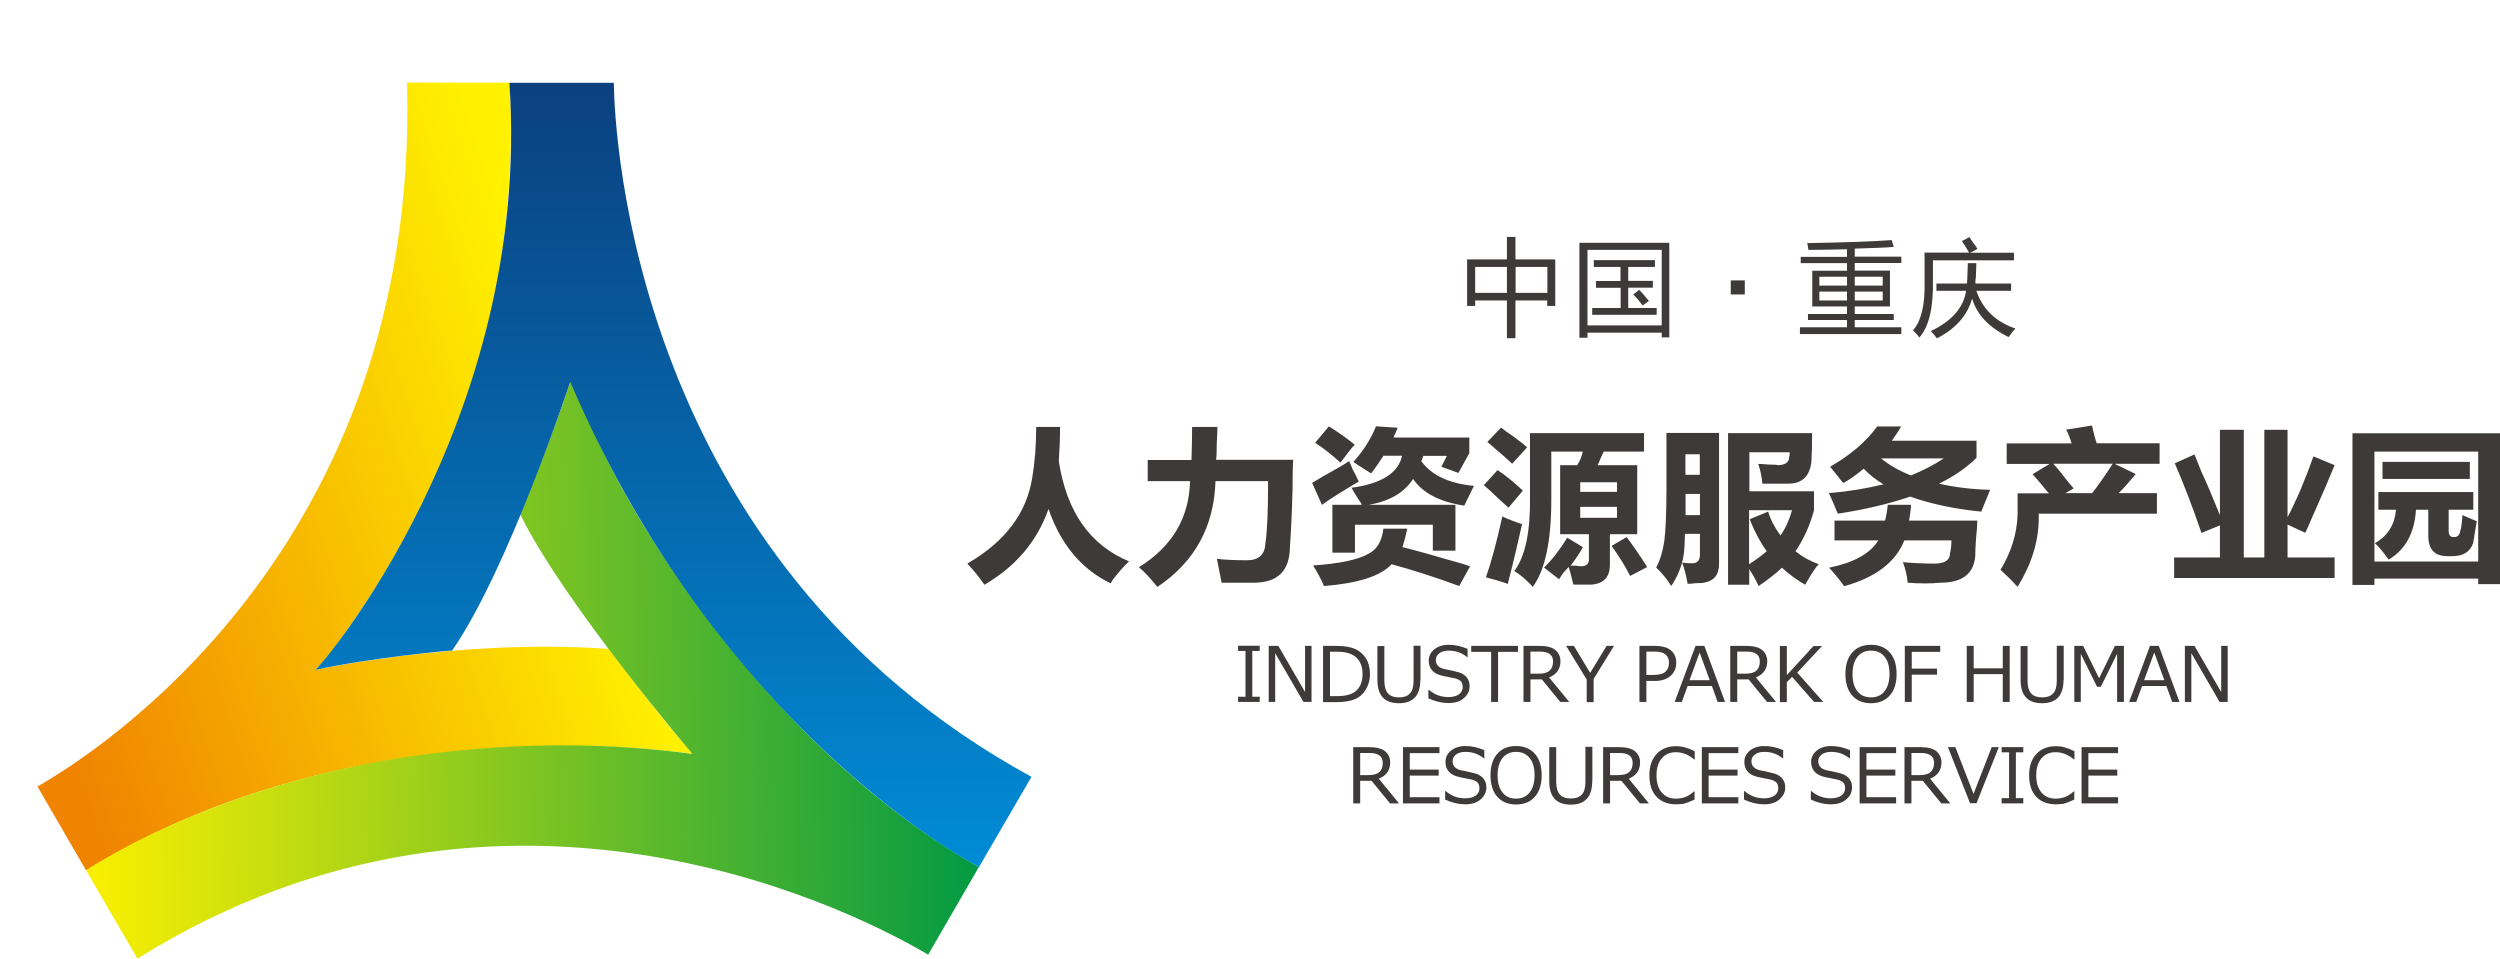 <?xml version="1.0" encoding="utf-8"?>
<!-- Generator: Adobe Illustrator 22.1.0, SVG Export Plug-In . SVG Version: 6.00 Build 0)  -->
<svg version="1.1" id="_x37C_" xmlns="http://www.w3.org/2000/svg" xmlns:xlink="http://www.w3.org/1999/xlink" x="0px" y="0px"
	 viewBox="0 0 1582.7 606.9" style="enable-background:new 0 0 1582.7 606.9;" xml:space="preserve">
<style type="text/css">
	.st0{fill-rule:evenodd;clip-rule:evenodd;fill:url(#SVGID_1_);}
	.st1{fill-rule:evenodd;clip-rule:evenodd;fill:url(#SVGID_2_);}
	.st2{fill-rule:evenodd;clip-rule:evenodd;fill:url(#SVGID_3_);}
	.st3{fill-rule:evenodd;clip-rule:evenodd;fill:#3E3A39;}
</style>
<g>
	<g>
		<linearGradient id="SVGID_1_" gradientUnits="userSpaceOnUse" x1="8.593" y1="379.463" x2="360.528" y2="260.645">
			<stop  offset="0" style="stop-color:#F08300"/>
			<stop  offset="1" style="stop-color:#FFF100"/>
		</linearGradient>
		<path class="st0" d="M23.7,497.9c35.5-20.1,242.2-149.8,234-445.6h64.9c0.6,10.8,3,51.9-4.7,107.4
			c-9.7,69.1-39.8,158.4-101.8,244.3c-5,7-10.2,13.8-16.5,20.1c0,0,91.4-20,185.7-13.3c0,0,37.3,49.4,53.4,66.5
			c0,0-128.1-20.4-265.2,20.9c-39.9,12-79.3,28.5-119,52.8L23.7,497.9z"/>
		<linearGradient id="SVGID_2_" gradientUnits="userSpaceOnUse" x1="624.402" y1="420.479" x2="43.487" y2="430.451">
			<stop  offset="0" style="stop-color:#009944"/>
			<stop  offset="1" style="stop-color:#FFF100"/>
		</linearGradient>
		<path class="st1" d="M361,241.8c2.2,0,11.1,27.7,32.9,67.5c26.8,49,76.2,119.8,139.8,176.9c26.6,23.9,55.4,45.4,86,62.7
			l-32.1,55.5c-36.8-21.9-264.1-145.1-500.6,2.5L54.5,551c20.2-13.2,107.6-64.7,242.4-76.5c42.6-3.7,90-4.1,141.5,2.8
			c0,0-81.2-95-109-151.6C329.4,325.6,349.5,277,361,241.8z"/>
		<linearGradient id="SVGID_3_" gradientUnits="userSpaceOnUse" x1="426.264" y1="52.375" x2="426.264" y2="548.94">
			<stop  offset="0" style="stop-color:#0B407F"/>
			<stop  offset="1" style="stop-color:#008CD6"/>
		</linearGradient>
		<path class="st2" d="M199.5,424.1c1.5,0.7,137.6-157.1,123-371.7h66.1c0.4,30.7,11.6,301.3,264.4,439.4l-33.2,57.1
			c-30-15.7-172.4-104.9-258.8-307.2c0,0-38.9,118.3-74.8,170.2C286.2,411.6,235.7,416.2,199.5,424.1z"/>
	</g>
	<path class="st3" d="M797.5,444.4h-13.7v-3.3h4.7v-29h-4.7v-3.3h13.7v3.3h-4.7v29h4.7V444.4L797.5,444.4z M830.3,444.4h-5.1
		l-17.9-30.9v30.9h-4.1v-35.5h6.1l16.9,29.2v-29.2h4.1V444.4L830.3,444.4z M837.6,444.4v-35.5h8.6c5,0,8.9,0.7,11.8,2
		c2.9,1.3,5.1,3.3,6.8,6c1.7,2.7,2.5,6,2.5,9.9c0,4.8-1.6,9-4.7,12.5c-3.1,3.5-8.6,5.2-16.3,5.2H837.6L837.6,444.4z M842,412.6v28.1
		h4.6c5.6,0,9.7-1.2,12.2-3.6c2.5-2.4,3.8-5.9,3.8-10.5c0-4.4-1.3-7.8-3.9-10.3c-2.6-2.5-6.6-3.7-12.2-3.7H842L842,412.6z
		 M899.2,430.3c0,5.1-1.2,8.9-3.5,11.3c-2.3,2.4-5.7,3.6-10.1,3.6c-9.1,0-13.6-4.9-13.6-14.8v-21.4h4.4v21.8c0,3.8,0.8,6.5,2.3,8.2
		c1.5,1.7,3.8,2.5,7,2.5c3.1,0,5.4-0.8,6.9-2.5c1.6-1.6,2.3-4.4,2.3-8.2v-22h4.4V430.3L899.2,430.3z M916.9,445.1c-4,0-8.2-1-12.6-3
		v-5.4h0.3c3.6,3.1,7.7,4.6,12.3,4.6c2.8,0,5.1-0.6,6.7-1.7c1.6-1.2,2.4-2.7,2.4-4.6c0-1.5-0.3-2.6-1-3.5c-0.7-0.8-1.9-1.5-3.6-2
		l-7.9-1.6c-2.9-0.6-5.2-1.7-6.7-3.3c-1.5-1.6-2.3-3.7-2.3-6.3c0-2.9,1.2-5.3,3.5-7.2c2.4-1.9,5.4-2.9,9.2-2.9c4,0,7.9,0.9,11.9,2.6
		v5.2h-0.3c-3.3-2.7-7.1-4.1-11.6-4.1c-2.4,0-4.4,0.5-5.9,1.6c-1.5,1.1-2.3,2.5-2.3,4.3c0,2.9,1.7,4.8,5.1,5.7
		c2,0.4,4.2,0.8,6.6,1.4c2.4,0.5,4.2,1.1,5.2,1.7c1,0.6,1.9,1.3,2.5,2c0.7,0.8,1.1,1.6,1.5,2.6c0.3,1,0.5,2,0.5,3.2
		c0,3.1-1.3,5.6-3.8,7.7C924.4,444.1,921.1,445.1,916.9,445.1L916.9,445.1z M944,444.4v-31.7h-12.6v-3.8h29.6v3.8h-12.6v31.7H944
		L944,444.4z M993.5,444.4h-5.7l-11.7-14.3h-7.2v14.3h-4.4v-35.5h10.1c4.7,0,8.1,0.9,10.2,2.7c2,1.8,3.1,4.1,3.1,7
		c0,4.9-2.4,8.3-7.2,10.3L993.5,444.4L993.5,444.4z M968.9,412.6v13.9h5.2c3.3,0,5.6-0.7,7-2c1.4-1.3,2.1-3.2,2.1-5.8
		c0-4.1-2.8-6.2-8.3-6.2H968.9L968.9,412.6z M1021.8,408.9h-4.7l-10.4,17.1l-10.3-17.1h-4.9l13,21.3v14.3h4.4v-14.7L1021.8,408.9
		L1021.8,408.9z M1042.3,431v13.4h-4.4v-35.5h9.8c4.6,0,8,1,10.2,2.9c2.2,1.9,3.3,4.5,3.3,7.8c0,3.4-1.2,6.1-3.6,8.3
		c-2.4,2.1-5.7,3.2-10.1,3.2H1042.3L1042.3,431z M1042.3,412.6v14.7h4.4c3.6,0,6.2-0.7,7.7-2.1c1.5-1.4,2.2-3.2,2.2-5.6
		c0-2.3-0.7-4.1-2.2-5.3c-1.5-1.2-3.8-1.8-7-1.8H1042.3L1042.3,412.6z M1082.4,430.6l-6.4-17.5l-6.4,17.5H1082.4L1082.4,430.6z
		 M1087.4,444.4h4.7l-13.1-35.5h-5.6l-13.2,35.5h4.5l3.7-10.1h15.4L1087.4,444.4L1087.4,444.4z M1124.4,444.4h-5.7l-11.7-14.3h-7.2
		v14.3h-4.4v-35.5h10.1c4.7,0,8.1,0.9,10.2,2.7c2,1.8,3.1,4.1,3.1,7c0,4.9-2.4,8.3-7.2,10.3L1124.4,444.4L1124.4,444.4z
		 M1099.8,412.6v13.9h5.2c3.3,0,5.6-0.7,7-2c1.4-1.3,2.1-3.2,2.1-5.8c0-4.1-2.8-6.2-8.3-6.2H1099.8L1099.8,412.6z M1154.3,444.4
		h-5.8l-14-15.9l-3.3,3.4v12.6h-4.4v-35.5h4.4v18.4l16.9-18.4h5.4l-15.7,16.8L1154.3,444.4L1154.3,444.4z M1184.5,445.2
		c-5,0-9-1.6-11.9-4.9c-2.9-3.3-4.3-7.8-4.3-13.6c0-5.8,1.4-10.3,4.3-13.6c2.9-3.3,6.8-4.9,11.9-4.9c5,0,9,1.6,11.9,4.9
		c2.9,3.3,4.3,7.8,4.3,13.6c0,5.8-1.4,10.3-4.3,13.6C1193.5,443.5,1189.6,445.2,1184.5,445.2L1184.5,445.2z M1184.5,411.9
		c-3.7,0-6.5,1.3-8.6,3.9c-2,2.6-3.1,6.2-3.1,10.9c0,4.7,1,8.3,3.1,10.9c2,2.6,4.9,3.9,8.6,3.9c3.7,0,6.5-1.3,8.6-3.9
		c2-2.6,3.1-6.2,3.1-10.9c0-4.7-1-8.4-3.1-10.9C1191.1,413.2,1188.2,411.9,1184.5,411.9L1184.5,411.9z M1228.3,412.7h-18v10.6h16
		v3.8h-16v17.3h-4.4v-35.5h22.4V412.7L1228.3,412.7z M1272.3,444.4h-4.4v-17.6h-18.4v17.6h-4.4v-35.5h4.4v14.2h18.4v-14.2h4.4V444.4
		L1272.3,444.4z M1306.4,430.3c0,5.1-1.2,8.9-3.5,11.3c-2.3,2.4-5.7,3.6-10.1,3.6c-9.1,0-13.6-4.9-13.6-14.8v-21.4h4.4v21.8
		c0,3.8,0.8,6.5,2.3,8.2c1.5,1.7,3.8,2.5,7,2.5c3.1,0,5.4-0.8,6.9-2.5c1.6-1.6,2.3-4.4,2.3-8.2v-22h4.4V430.3L1306.4,430.3z
		 M1344.7,444.4h-4.4v-30.5l-10.3,20.9h-2.4l-10.3-20.9v30.5h-4.1v-35.5h5.6l10.1,20.5l10-20.5h5.7V444.4L1344.7,444.4z
		 M1370.2,430.6l-6.4-17.5l-6.4,17.5H1370.2L1370.2,430.6z M1375.2,444.4l-3.7-10.1h-15.4l-3.7,10.1h-4.5l13.2-35.5h5.6l13.1,35.5
		H1375.2L1375.2,444.4z M1410.3,444.4h-5.1l-17.9-30.9v30.9h-4.1v-35.5h6.1l16.9,29.2v-29.2h4.1V444.4L1410.3,444.4z M885.7,508.6
		H880l-11.7-14.3h-7.2v14.3h-4.4V473h10.1c4.7,0,8.1,0.9,10.2,2.7c2,1.8,3.1,4.1,3.1,7c0,4.9-2.4,8.3-7.2,10.3L885.7,508.6
		L885.7,508.6z M861.1,476.8v13.9h5.2c3.3,0,5.6-0.7,7-2c1.4-1.3,2.1-3.2,2.1-5.8c0-4.1-2.8-6.2-8.3-6.2H861.1L861.1,476.8z
		 M911.3,508.6h-23.1V473h23.1v3.8h-18.8v10.4h18.3v3.8h-18.3v13.7h18.8V508.6L911.3,508.6z M927.5,509.2c-4,0-8.2-1-12.6-3v-5.4
		h0.3c3.6,3.1,7.7,4.6,12.3,4.6c2.8,0,5.1-0.6,6.7-1.7c1.6-1.2,2.4-2.7,2.4-4.6c0-1.5-0.3-2.6-1-3.5c-0.7-0.8-1.9-1.5-3.6-2
		l-7.9-1.6c-2.9-0.6-5.2-1.7-6.7-3.3c-1.5-1.6-2.3-3.7-2.3-6.3c0-2.9,1.2-5.3,3.5-7.2c2.4-1.9,5.4-2.9,9.2-2.9c4,0,7.9,0.9,11.9,2.6
		v5.2h-0.3c-3.3-2.7-7.1-4.1-11.6-4.1c-2.4,0-4.4,0.5-5.9,1.6c-1.5,1.1-2.3,2.5-2.3,4.3c0,2.9,1.7,4.8,5.1,5.7
		c2,0.4,4.2,0.8,6.6,1.4c2.4,0.5,4.2,1.1,5.2,1.7c1,0.6,1.9,1.3,2.5,2c0.7,0.8,1.1,1.6,1.5,2.6c0.3,1,0.5,2,0.5,3.2
		c0,3.1-1.3,5.6-3.8,7.7C934.9,508.2,931.6,509.2,927.5,509.2L927.5,509.2z M959.8,509.3c-5,0-9-1.6-11.9-4.9
		c-2.9-3.3-4.3-7.8-4.3-13.6c0-5.8,1.4-10.3,4.3-13.6c2.9-3.3,6.8-4.9,11.9-4.9c5,0,9,1.6,11.9,4.9c2.9,3.3,4.3,7.8,4.3,13.6
		c0,5.8-1.4,10.3-4.3,13.6C968.8,507.7,964.9,509.3,959.8,509.3L959.8,509.3z M959.8,476c-3.7,0-6.5,1.3-8.6,3.9
		c-2,2.6-3.1,6.2-3.1,10.9c0,4.7,1,8.3,3.1,10.9c2,2.6,4.9,3.9,8.6,3.9c3.7,0,6.5-1.3,8.6-3.9c2-2.6,3.1-6.2,3.1-10.9
		c0-4.7-1-8.4-3.1-10.9C966.3,477.3,963.5,476,959.8,476L959.8,476z M1008,494.5c0,5.1-1.2,8.9-3.5,11.3c-2.3,2.4-5.7,3.6-10.1,3.6
		c-9.1,0-13.6-4.9-13.6-14.8V473h4.4v21.8c0,3.8,0.8,6.5,2.3,8.2c1.5,1.7,3.8,2.5,7,2.5c3.1,0,5.4-0.8,6.9-2.5
		c1.6-1.6,2.3-4.4,2.3-8.2v-22h4.4V494.5L1008,494.5z M1043.9,508.6h-5.7l-11.7-14.3h-7.2v14.3h-4.4V473h10.1
		c4.7,0,8.1,0.9,10.2,2.7c2,1.8,3.1,4.1,3.1,7c0,4.9-2.4,8.3-7.2,10.3L1043.9,508.6L1043.9,508.6z M1019.3,476.8v13.9h5.2
		c3.3,0,5.6-0.7,7-2c1.4-1.3,2.1-3.2,2.1-5.8c0-4.1-2.8-6.2-8.3-6.2H1019.3L1019.3,476.8z M1061.2,509.2c-5.3,0-9.5-1.6-12.5-4.8
		c-3-3.2-4.5-7.7-4.5-13.6c0-5.7,1.5-10.2,4.6-13.5c3.1-3.3,7.2-4.9,12.4-4.9c3.8,0,7.7,1.1,11.7,3.2v5.2h-0.3
		c-3.7-3.1-7.6-4.6-11.7-4.6c-3.7,0-6.7,1.3-8.9,3.9c-2.2,2.6-3.3,6.2-3.3,10.8c0,4.6,1.1,8.2,3.3,10.8c2.2,2.6,5.2,3.9,8.9,3.9
		c2,0,3.9-0.3,5.7-0.9c1.8-0.6,3.8-1.9,5.9-3.7h0.3v5.2c-3,1.4-5.4,2.3-7,2.7C1064.3,509,1062.7,509.2,1061.2,509.2L1061.2,509.2z
		 M1100.5,508.6h-23.1V473h23.1v3.8h-18.8v10.4h18.3v3.8h-18.3v13.7h18.8V508.6L1100.5,508.6z M1116.7,509.2c-4,0-8.2-1-12.6-3v-5.4
		h0.3c3.6,3.1,7.7,4.6,12.3,4.6c2.8,0,5.1-0.6,6.7-1.7c1.6-1.2,2.4-2.7,2.4-4.6c0-1.5-0.3-2.6-1-3.5c-0.7-0.8-1.9-1.5-3.6-2
		l-7.9-1.6c-2.9-0.6-5.2-1.7-6.7-3.3c-1.5-1.6-2.3-3.7-2.3-6.3c0-2.9,1.2-5.3,3.5-7.2c2.4-1.9,5.4-2.9,9.2-2.9c4,0,7.9,0.9,11.9,2.6
		v5.2h-0.3c-3.3-2.7-7.1-4.1-11.6-4.1c-2.4,0-4.4,0.5-5.9,1.6c-1.5,1.1-2.3,2.5-2.3,4.3c0,2.9,1.7,4.8,5.1,5.7
		c2,0.4,4.2,0.8,6.6,1.4c2.4,0.5,4.2,1.1,5.2,1.7c1,0.6,1.9,1.3,2.5,2c0.7,0.8,1.1,1.6,1.5,2.6c0.3,1,0.5,2,0.5,3.2
		c0,3.1-1.3,5.6-3.8,7.7C1124.1,508.2,1120.8,509.2,1116.7,509.2L1116.7,509.2z M1159,509.2c-4,0-8.2-1-12.6-3v-5.4h0.3
		c3.6,3.1,7.7,4.6,12.3,4.6c2.8,0,5.1-0.6,6.7-1.7c1.6-1.2,2.4-2.7,2.4-4.6c0-1.5-0.3-2.6-1-3.5c-0.7-0.8-1.9-1.5-3.6-2l-7.9-1.6
		c-2.9-0.6-5.2-1.7-6.7-3.3c-1.5-1.6-2.3-3.7-2.3-6.3c0-2.9,1.2-5.3,3.5-7.2c2.4-1.9,5.4-2.9,9.2-2.9c4,0,7.9,0.9,11.9,2.6v5.2h-0.3
		c-3.3-2.7-7.1-4.1-11.6-4.1c-2.4,0-4.4,0.5-5.9,1.6c-1.5,1.1-2.3,2.5-2.3,4.3c0,2.9,1.7,4.8,5.1,5.7c2,0.4,4.2,0.8,6.6,1.4
		c2.4,0.5,4.2,1.1,5.2,1.7c1,0.6,1.9,1.3,2.5,2c0.7,0.8,1.1,1.6,1.5,2.6c0.3,1,0.5,2,0.5,3.2c0,3.1-1.3,5.6-3.8,7.7
		C1166.4,508.2,1163.1,509.2,1159,509.2L1159,509.2z M1200.4,508.6h-23.1V473h23.1v3.8h-18.8v10.4h18.3v3.8h-18.3v13.7h18.8V508.6
		L1200.4,508.6z M1234.7,508.6h-5.7l-11.7-14.3h-7.2v14.3h-4.4V473h10.1c4.7,0,8.1,0.9,10.2,2.7c2,1.8,3.1,4.1,3.1,7
		c0,4.9-2.4,8.3-7.2,10.3L1234.7,508.6L1234.7,508.6z M1210.1,476.8v13.9h5.2c3.3,0,5.6-0.7,7-2c1.4-1.3,2.1-3.2,2.1-5.8
		c0-4.1-2.8-6.2-8.3-6.2H1210.1L1210.1,476.8z M1265.4,473h-4.5l-11.5,29.6l-11.5-29.6h-4.7l14,35.5h4.1L1265.4,473L1265.4,473z
		 M1280.9,508.6h-13.7v-3.3h4.7v-29h-4.7V473h13.7v3.3h-4.7v29h4.7V508.6L1280.9,508.6z M1301.6,509.2c-5.3,0-9.5-1.6-12.5-4.8
		c-3-3.2-4.5-7.7-4.5-13.6c0-5.7,1.5-10.2,4.6-13.5c3.1-3.3,7.2-4.9,12.4-4.9c3.8,0,7.7,1.1,11.7,3.2v5.2h-0.3
		c-3.7-3.1-7.6-4.6-11.7-4.6c-3.7,0-6.7,1.3-8.9,3.9c-2.2,2.6-3.3,6.2-3.3,10.8c0,4.6,1.1,8.2,3.3,10.8c2.2,2.6,5.2,3.9,8.9,3.9
		c2,0,3.9-0.3,5.7-0.9c1.8-0.6,3.8-1.9,5.9-3.7h0.3v5.2c-3,1.4-5.4,2.3-7,2.7C1304.6,509,1303,509.2,1301.6,509.2L1301.6,509.2z
		 M1340.9,508.6h-23.1V473h23.1v3.8h-18.8v10.4h18.3v3.8h-18.3v13.7h18.8V508.6z"/>
	<path class="st3" d="M656,270.3h15.1c0,7.5-0.3,14.7-0.8,21.6c4.9,32,19.7,53.2,44.5,63.5c-3.2,2.9-6.6,6.8-10.4,11.7
		c-0.6,1.1-1,1.9-1.3,2.2c-18.4-8.9-31.6-24.6-39.3-47.1c-7.2,20.5-20.8,36.5-40.6,48c-2.9-4.3-6.5-8.8-10.8-13.4
		c23.9-13.8,37.6-32,41.1-54.5C655.1,292.8,656,282.1,656,270.3L656,270.3z M754.7,270.3h16c0,2.6-0.1,6-0.4,10.4
		c0,4.6-0.1,8.1-0.4,10.4h48.8c-0.3,4.3-0.4,10.4-0.4,18.2c-0.3,13-0.9,25.5-1.7,37.6c-0.3,14.4-7.6,21.7-22,22
		c-5.2,0-12.2,0-21.2,0c-0.8-4.3-1.9-9.4-3-15.1c5.2,0.6,11.5,0.9,19,0.9c7.5,0,11.4-3.6,11.7-10.8c1.2-7.8,1.7-20.9,1.7-39.3h-33.3
		c-0.9,28.8-13.1,51.1-36.8,67c-4.6-5.8-8.5-9.9-11.7-12.5c21-13,31.8-31.1,32.4-54.5h-26.8v-13.4h27.7
		C754.5,284.5,754.7,277.5,754.7,270.3L754.7,270.3z M832.6,280.3l8.7-10.4c7.2,4.6,12.7,8.5,16.4,11.7c-0.9,0.6-3.9,4.3-9.1,11.3
		C843.9,288.5,838.6,284.3,832.6,280.3L832.6,280.3z M836.9,319.6c6-4.3,13.8-9.2,23.3-14.7c-1.4-3.2-2.7-5.8-3.9-7.8
		c-0.9-2.3-1.6-4-2.2-5.2c-3.4,2.3-9.1,5.6-16.9,9.9c-2.9,1.7-5,3-6.5,3.9L836.9,319.6L836.9,319.6z M875.8,334.7h15.1
		c-0.9,4.3-1.9,8.2-3,11.7c7.2,1.7,20.6,5.5,40.2,11.2c-15.6-4.9-14.7-4.6,2.6,0.9l-6.9,12.5c-15-5.5-29.2-10.1-42.8-13.8
		c-6.9,7.5-21.2,12.1-42.8,13.8c-1.7-4-4-8.4-6.9-13c16.7-1.2,28.4-3.6,35-7.4C871.8,347.9,874.9,342.5,875.8,334.7L875.8,334.7z
		 M882.3,276.8c0.3-0.9,0.7-1.9,1.3-3c0.6-1.4,1-2.5,1.3-3l-13.8-0.9c-3.4,8.4-8.2,15.8-14.3,22.5c1.5,1.1,3.6,2.6,6.5,4.3
		c2.3,1.4,3.9,2.5,4.8,3c2.6-3.5,5.2-7.2,7.8-11.2h11.7c-2.3,11-13,17.7-32,20.3c0.9,1.7,2.2,3.9,3.9,6.5c1.4,2,2.3,3.4,2.6,4.3
		h-18.6v30.3h14.3v-17.7h49.3v16.4h14.3v-29h-54.9c13.3-2.3,22.6-7.8,28.1-16.4c6,8.9,16.9,14.6,32.4,16.9c1.7-3.5,3.7-7.7,6.1-12.5
		c-15.6-1.5-26.7-6.6-33.3-15.6c0.6-1.4,1-2.6,1.3-3.4H916l-3.5,6.9l10.8,3.9l6.9-12.5v-9.9H882.3L882.3,276.8z M1023.7,311.4v-6.1
		h-23.3v6.1H1023.7L1023.7,311.4z M1000.4,327.8h23.3v-6.9h-23.3V327.8L1000.4,327.8z M1020.3,345.6l9.5-5.6c4.3,5.8,8.7,12.1,13,19
		l-10.8,5.6C1029.1,358.8,1025.2,352.5,1020.3,345.6L1020.3,345.6z M941.6,279.8l8.7-9.1c1.7,1.4,4.3,3.3,7.8,5.6
		c4.6,3.4,7.5,5.8,8.7,6.9l-9.5,10.4c-2.9-2.9-7.6-7-14.3-12.5C947.8,284.9,947.4,284.4,941.6,279.8L941.6,279.8z M939.4,307.1
		l8.7-9.5c5.2,3.5,10.5,7.8,16,13l-9.1,10.8c-1.2-1.1-2.9-2.7-5.2-4.7C945.5,312.6,942,309.4,939.4,307.1L939.4,307.1z M951.1,327
		c5.2,2.3,9.4,3.9,12.5,4.8c-2.9,13-5.9,25.7-9.1,38c-0.3-0.3-0.9-0.6-1.7-0.8c-3.5-1.2-7.5-2.3-12.1-3.5
		C943.9,356.5,947.4,343.7,951.1,327L951.1,327z M992.2,340.4l9.9,6c-2,3.7-4.6,7.6-7.8,11.7c0.6,0,1.6,0,3,0
		c1.7,0.3,3.2,0.4,4.3,0.4c2.9-0.3,4.3-1.7,4.3-4.3v-16h-18.2v-43.7h10.8c1.7-2.6,2.9-5.5,3.5-8.6h-19.9v30.7
		c0,25.9-3.9,44.2-11.7,54.9c-4.3-4.6-8.2-7.9-11.7-10c6.9-9.2,10.2-24.8,9.9-46.7v-40.6h72.2v11.7h-25.5c-0.3,0.6-1,2.2-2.2,4.7
		c-0.6,1.7-1.1,3-1.7,3.9h25.1v43.7h-17.3v19.4c0,7.5-3.7,11.7-11.3,12.5c-5.2,0-9.1,0-11.7,0c-0.3-0.6-0.6-1.6-0.9-3
		c-0.9-3.7-1.6-6.5-2.2-8.2c-0.6,0.6-1.7,1.9-3.5,3.9c-1.1,1.7-2,3-2.6,3.9l-9.5-7.4C982.8,354.2,987.6,347.9,992.2,340.4
		L992.2,340.4z M1076.1,300.6v-13h-9.1v13H1076.1L1076.1,300.6z M1067.1,326.1h9.1v-13.4h-9.1
		C1067.1,317.3,1067.1,321.8,1067.1,326.1L1067.1,326.1z M1107.7,328.7l11.7-4.8c1.4,4.9,4,9.9,7.8,15.1c3.2-4.6,5.6-9.9,7.3-16
		h-27.2v34.2c4-2.6,7.8-5.3,11.2-8.2C1114.2,343,1110.6,336.2,1107.7,328.7L1107.7,328.7z M1065.8,352c-1.2,6.6-3.7,13-7.8,19
		c-2.6-4.3-5.8-8.2-9.5-11.7c2.6-4.9,4.3-10.7,5.2-17.3c0.8-6.3,1.3-17.3,1.3-32.9v-35h33.3v83c0,6.6-3,10.5-9.1,11.7
		c-1.2,0.3-3,0.4-5.6,0.4c-2.3,0.3-4,0.4-5.2,0.4c-0.9-5.2-2-9.6-3.5-13.4c2.3,0.3,4.5,0.4,6.5,0.4c3.2,0,4.8-1.9,4.8-5.6v-13h-9.5
		C1066.6,344.3,1066.3,348.9,1065.8,352L1065.8,352z M1107.3,311h41.1v12.1c-2.6,9.5-6.5,18.2-11.7,25.9c4.3,3.5,9.2,6.2,14.7,8.2
		c-1.7,1.7-4.2,5.3-7.3,10.8c-0.6,0.8-1,1.6-1.3,2.2c-5.5-3.2-10.4-6.8-14.7-10.8c-2.3,2.3-6.2,5.5-11.7,9.5c-1.4,0.9-2.5,1.6-3,2.2
		c-1.7-3.7-3.7-7.4-6-10.8v9.9h-13.4v-96h53.2c0,6-0.1,12-0.4,17.7c-0.9,9.5-5.8,14.3-14.7,14.3c-5.8,0-11.3,0-16.4,0
		c-0.3-4-1.1-8.2-2.6-12.5c1.5,0,3.6,0.1,6.5,0.4c2.9,0,5,0.1,6.5,0.4c4-0.3,6.2-1.7,6.5-4.3c0-0.6,0.1-1.3,0.4-2.2
		c0-0.9,0-1.4,0-1.7h-25.5V311L1107.3,311z M1209.8,301c7.8-3.2,14.7-6.8,20.8-10.8h-39.8C1196.3,294.6,1202.6,298.2,1209.8,301
		L1209.8,301z M1195.1,319.6h14.7c0,1.2-0.1,2.7-0.4,4.8c-0.3,2.3-0.6,4-0.8,5.2h43.2c0,2.3-0.3,6.5-0.9,12.5
		c-0.3,4.3-0.4,7.6-0.4,9.9c-0.9,11.2-8.2,16.9-22,16.9c-6,0.6-13,0.6-20.8,0c-0.3-4-1.3-8.4-3-13c6.6,0.6,13.2,0.9,19.9,0.9
		c6.6,0,9.9-2.2,9.9-6.5c0.6-2.3,0.9-5,0.9-8.2h-29.8c-5.5,13.8-18.2,23.5-38.1,29c-2.6-3.7-5.8-7.6-9.5-11.7
		c15.6-3.2,26-8.9,31.1-17.3h-27.7v-12.5h32C1194.2,326.4,1194.8,323.1,1195.1,319.6L1195.1,319.6z M1197.7,279h53.6v10.8
		c-6.3,6.3-14.3,11.8-23.8,16.4c10.1,2.3,20.9,3.6,32.4,3.9c-2,4.9-3.9,9.5-5.6,13.8c-17-1.7-32-4.9-45-9.5
		c-13.5,4.6-28.8,8.2-45.8,10.8c-0.6-1.2-1.3-2.9-2.2-5.2c-1.4-3.4-2.6-6-3.5-7.8c12.7-1.1,24.2-3,34.6-5.6
		c-4.9-2.9-9.1-6.2-12.5-9.9c-5.2,4.3-9.5,7.3-13,9.1c-0.9-1.2-2.5-3.2-4.8-6c-1.4-1.7-2.6-3.2-3.5-4.3c13-7.5,22.9-16,29.8-25.5
		h15.1C1202,272.8,1200,275.8,1197.7,279L1197.7,279z M1312.8,309.2l-5.2,3h16.9c4.3-5.5,8.6-11.7,13-18.6h-37.6
		c1.1,1.2,2.9,3.2,5.2,6.1C1308.2,303.8,1310.7,306.9,1312.8,309.2L1312.8,309.2z M1277.3,326.1v-13.8h19.9
		c-0.3-0.3-0.7-0.7-1.3-1.3c-2-2.6-5-6.2-9.1-10.8l10.8-6.5h-27.2v-13h41.1c-0.3-0.9-0.7-2.2-1.3-3.9c-0.8-2.3-1.6-3.9-2.2-4.8
		l16.4-2.6c0.9,4.3,1.9,8.1,3,11.2h39.8v13h-28.5l13.4,6.5c-4.3,5.2-7.9,9.2-10.8,12.1h24.2v13h-74.8v2.6c0,14.7-4.5,29.3-13.4,43.7
		c-2.6-2.9-6.2-6.5-10.8-10.8C1273.2,349.7,1276.8,338.2,1277.3,326.1L1277.3,326.1z M1405.4,326.1v-54h15.1v80.8h13v-80.8h14.7
		v55.3c5.8-11,11.2-23.8,16.4-38.5l13.4,5.6c-2.9,7.2-7.9,18.9-15.1,35c-1.4,3.5-2.6,6-3.5,7.8l-11.2-5.2v20.8h29.8v13h-101.6v-13
		h29v-20.3l-11.7,4.8c-5.5-16.1-11.1-30.8-16.9-44.1l12.5-5.6c0.9,2.3,2.3,5.9,4.3,10.8C1396.6,304.8,1400.5,314,1405.4,326.1
		L1405.4,326.1z M1508.3,303.2v-10.8h55.3v10.8H1508.3L1508.3,303.2z M1558.9,326.1c2.6,1.1,5.6,2.4,9.1,3.9
		c-0.9,4.9-1.6,9.4-2.2,13.4c-1.7,5.8-6.2,8.7-13.4,8.7h-3c-8.1,0-12.1-4.3-12.1-13v-16.4h-7.8c-0.9,14.7-6.6,25.2-17.3,31.6
		c-3.5-4.9-6.3-8.4-8.7-10.4c8.1-4.6,12.5-11.7,13.4-21.2h-11.2v-11.2h60.1v11.2h-15.6v13.4c0,2.6,1,3.9,3,3.9h0.4
		c2.3,0,3.6-1.3,3.9-3.9C1558.2,334.6,1558.6,331.3,1558.9,326.1L1558.9,326.1z M1568.9,355.5v-69.6h-65.7v69.6H1568.9L1568.9,355.5
		z M1503.2,370.2v-3.9h65.7v3.5h13.8v-95.5h-93.4v96H1503.2z"/>
	<path class="st3" d="M928.8,164.2H954v-14.2h5.4v14.2h25.2v29.5h-5.1v-3.5h-20.1v23.9H954v-23.9h-20.1v3.5h-5.1V164.2L928.8,164.2z
		 M979.6,169h-20.1v16.4h20.1V169L979.6,169z M933.9,169v16.4H954V169H933.9L933.9,169z M999.9,153.7h56.9v59.9h-4.8v-3h-47v3.2
		h-5.1V153.7L999.9,153.7z M1005,158.2v47.8h47v-47.8H1005L1005,158.2z M1010.4,177.9v4.3h15.6V195h-18v4.3h40.8V195h-18v-12.9h15.6
		v-4.3h-15.6V169h16.9v-4.3h-38.7v4.3h16.9v8.9H1010.4L1010.4,177.9z M1034,186.4c1.8,1.8,3.8,4.1,5.9,7l4-2.9
		c-2.7-3.2-4.7-5.6-6.2-7L1034,186.4L1034,186.4z M1104.6,186.4v-8.9h-8.9v8.9H1104.6L1104.6,186.4z M1144.9,158.2
		c-0.2-1.2-0.4-2.7-0.8-4.3c23.5-0.4,41.3-1,53.5-1.9l1.3,4.3c-3.8,0.4-12,0.7-24.7,1.1v5.1h29.5v4h-29.5v4.8h22.3V194h-22.3v4.8
		h24.7v3.8h-24.7v4.6h29.5v4.3h-64.2v-4.3h29.8v-4.6h-24.7v-3.8h24.7V194h-22v-22.6h22v-4.8H1140v-4h29.3v-4.8
		C1157.5,158.1,1149.4,158.2,1144.9,158.2L1144.9,158.2z M1174.2,184.6v5.6h17.7v-5.6H1174.2L1174.2,184.6z M1151.8,184.6v5.6h17.5
		v-5.6H1151.8L1151.8,184.6z M1191.9,175.2h-17.7v5.6h17.7V175.2L1191.9,175.2z M1151.8,175.2v5.6h17.5v-5.6H1151.8L1151.8,175.2z
		 M1245.8,166.6h5.4l-0.3,8.6c0,0.5-0.1,1.3-0.3,2.4c0,0.9,0,1.5,0,1.9h22.6v4.6h-22c3.9,11.6,12.2,19.6,24.7,23.9
		c-1.4,1.6-2.9,3.4-4.3,5.4c-12.4-6.1-20.1-14.2-23.1-24.4c-3,10.8-10.5,19.2-22.3,25.2c-0.9-1.2-2.1-2.8-3.8-4.6
		c13.2-6.3,20.7-14.8,22.3-25.5h-18.8v-4.6h19.3c0.2-1.6,0.3-3.1,0.3-4.6L1245.8,166.6L1245.8,166.6z M1242.1,152.6
		c0.5,0.9,1.3,2.2,2.4,3.8c1.1,1.8,1.8,3,2.1,3.5h-28.2v18.3c0.4,14.7-2.1,25-7.3,30.9c1.6,1.6,3,3.1,4,4.6c6.1-6.8,9-19.1,8.6-36.8
		v-12.1h51.3v-4.8h-27.7l4.6-2.4c-0.5-0.9-1.3-2.1-2.4-3.5c-1.2-1.8-2.2-3.1-2.7-4L1242.1,152.6z"/>
</g>
</svg>
